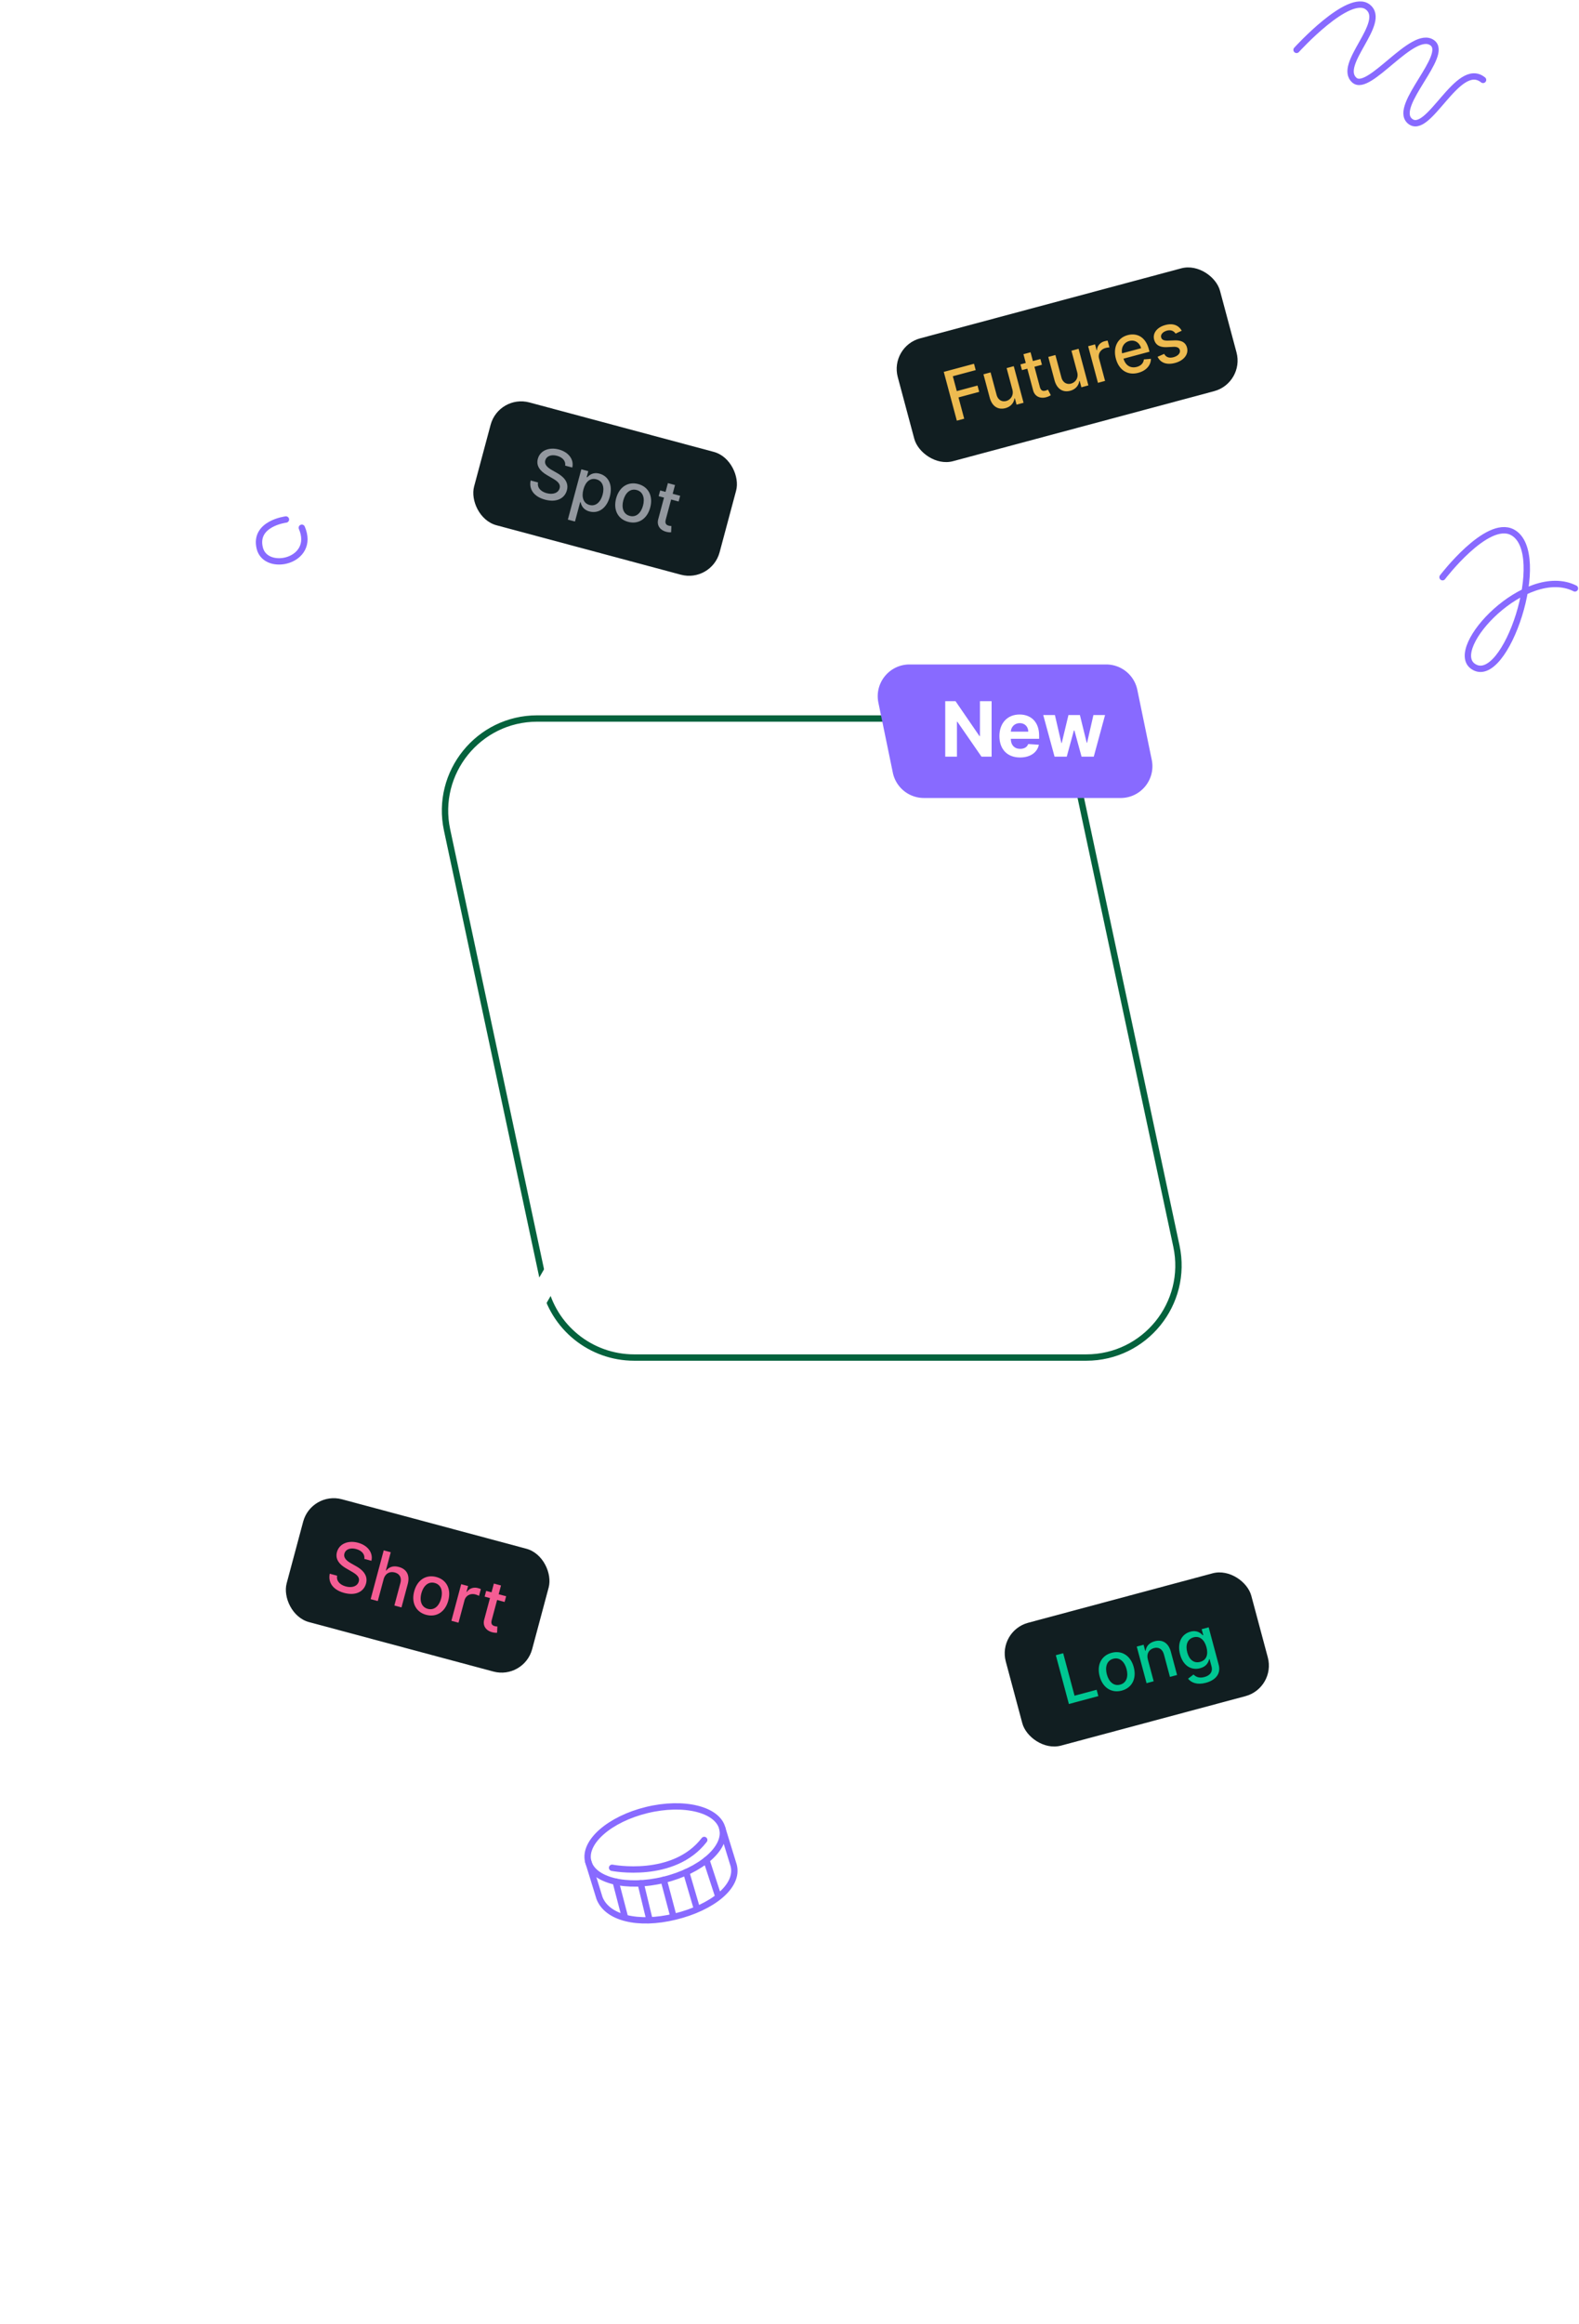<svg width="497" height="731" fill="none" xmlns="http://www.w3.org/2000/svg"><rect x="280" y="109" width="105" height="40" rx="9.96" transform="rotate(-15 280 109)" fill="#111e21"/><path d="m301.17 132.315 2.316-.62-1.793-6.692 6.519-1.747-.532-1.986-6.519 1.747-1.253-4.676 7.201-1.93-.534-1.993-9.517 2.55 4.112 15.347Zm17.476-9.799c.532 1.954-.673 3.273-1.932 3.61-1.386.372-2.614-.375-3.034-1.942l-1.89-7.051-2.24.6 1.961 7.321c.766 2.856 2.729 3.92 4.94 3.327 1.731-.463 2.663-1.693 2.865-3.064l.12-.033.534 1.994 2.204-.591-3.085-11.51-2.248.602 1.805 6.737Zm8.827-9.586-2.361.633-.738-2.758-2.241.601.739 2.757-1.686.452.482 1.799 1.686-.452 1.821 6.797c.553 2.093 2.42 2.677 4.178 2.165.71-.198 1.154-.461 1.39-.629l-.901-1.743c-.141.07-.401.212-.76.309-.727.194-1.443.129-1.791-1.167l-1.697-6.332 2.361-.633-.482-1.799Zm11.575 4.12c.532 1.953-.673 3.272-1.932 3.61-1.386.371-2.615-.376-3.034-1.942l-1.89-7.052-2.24.6 1.961 7.322c.765 2.855 2.729 3.919 4.94 3.327 1.731-.464 2.663-1.694 2.865-3.065l.12-.032.534 1.993 2.203-.59-3.084-11.511-2.248.603 1.805 6.737Zm6.538 3.364 2.241-.6-1.884-7.03c-.403-1.506.467-2.904 2.056-3.329a5.47 5.47 0 0 1 1.205-.179l-.574-2.143c-.233.03-.681.126-.966.203-1.349.361-2.298 1.435-2.387 2.784l-.119.032-.49-1.829-2.166.581 3.084 11.51Zm12.71-3.157c2.51-.672 3.955-2.385 3.963-4.395l-2.223.186c-.114 1.195-.939 2.011-2.213 2.352-1.919.514-3.541-.384-4.195-2.586l8.183-2.193-.213-.794c-1.114-4.159-4.038-5.119-6.646-4.42-3.207.859-4.666 3.869-3.718 7.406.958 3.574 3.667 5.354 7.062 4.444Zm-5.111-6.124c-.348-1.658.457-3.391 2.278-3.879 1.739-.466 3.223.518 3.702 2.277l-5.98 1.602Zm18.767-7.109c-.944-1.666-2.659-2.46-5.147-1.793-2.6.697-4.076 2.562-3.53 4.6.438 1.634 1.718 2.455 4.005 2.357l2.063-.095c1.175-.05 1.825.306 2.018 1.025.238.892-.526 1.844-1.995 2.238-1.342.359-2.358.013-2.931-1.046l-2.077.91c.92 1.938 2.921 2.63 5.507 1.938 2.78-.745 4.31-2.738 3.752-4.821-.436-1.626-1.739-2.353-3.983-2.274l-1.941.07c-1.346.04-2.008-.241-2.209-1.022-.245-.882.546-1.769 1.82-2.11 1.394-.374 2.245.225 2.714.927l1.934-.904Z" fill="#EEBB50"/><rect x="157" y="124.003" width="80" height="40" rx="9.96" transform="rotate(15 157 124.003)" fill="#111e21"/><path d="m177.893 146.46 2.234.599c.591-2.476-1.105-4.842-4.222-5.677-3.08-.826-5.912.303-6.621 2.948-.572 2.136.621 3.797 2.908 5.125l1.681.98c1.524.874 2.646 1.753 2.281 3.117-.402 1.499-2.098 2.105-4.069 1.577-1.784-.478-3.055-1.67-2.742-3.378l-2.323-.622c-.595 2.82 1.096 5.113 4.536 6.034 3.604.966 6.188-.373 6.885-2.974.741-2.765-1.438-4.497-3.257-5.499l-1.395-.791c-1.116-.629-2.562-1.618-2.161-3.085.349-1.304 1.8-1.952 3.688-1.446 1.761.472 2.792 1.632 2.577 3.092Zm.842 16.98 2.241.601 1.636-6.108.135.036c.208.843.689 2.346 2.787 2.908 2.788.747 5.41-.944 6.408-4.669.999-3.732-.466-6.477-3.246-7.222-2.135-.573-3.257.524-3.845 1.13l-.187-.05.5-1.866-2.188-.587-4.241 15.827Zm4.894-9.483c.645-2.406 2.122-3.721 4.078-3.197 2.03.545 2.59 2.534 1.977 4.819-.618 2.309-2.139 3.788-4.14 3.252-1.926-.516-2.563-2.454-1.915-4.874Zm14.073 10.188c3.245.87 6.002-.938 6.956-4.497.96-3.582-.524-6.526-3.769-7.395-3.245-.87-6.002.937-6.962 4.519-.954 3.56.53 6.504 3.775 7.373Zm.512-1.879c-2.121-.568-2.614-2.684-2.022-4.895.59-2.203 2.081-3.811 4.202-3.243 2.106.564 2.593 2.703 2.003 4.906-.593 2.211-2.078 3.797-4.183 3.232Zm15.874-6.316-2.36-.633.739-2.757-2.241-.601-.739 2.758-1.686-.452-.482 1.799 1.686.452-1.821 6.796c-.568 2.089.757 3.529 2.536 3.965.714.183 1.23.177 1.518.15l.091-1.96c-.158-.01-.453-.017-.813-.113-.727-.195-1.314-.609-.967-1.906l1.697-6.332 2.36.632.482-1.798Z" fill="#93989f"/><g filter="url(#a)"><path d="M125.786 313.293C121.779 294.616 136.016 277 155.119 277H270.21c14.143 0 26.365 9.878 29.332 23.707l24.672 115c4.007 18.677-10.23 36.293-29.333 36.293H179.79c-14.143 0-26.365-9.878-29.332-23.707l-24.672-115Z" fill="#07C37A"/></g><path d="M169.08 226h142.315c13.683 0 25.504 9.564 28.361 22.946l30.525 143C374.134 409.993 360.374 427 341.92 427H199.605c-13.683 0-25.504-9.564-28.361-22.946l-30.525-143C136.866 243.007 150.626 226 169.08 226Z" stroke="#04623D" stroke-width="2"/><path d="M276.481 221.021C275.2 214.816 279.939 209 286.274 209h61.912a10 10 0 0 1 9.794 7.979l4.539 22c1.281 6.205-3.458 12.021-9.793 12.021h-61.912a10 10 0 0 1-9.794-7.979l-4.539-22Z" fill="#886aff"/><path fill="#fff" d="M312.116 220.545h-3.673v10.978h-.153l-7.534-10.978h-3.239V238h3.69v-10.986h.128L308.929 238h3.187v-17.455Zm8.947 17.711c3.239 0 5.421-1.577 5.932-4.006l-3.358-.222c-.366.998-1.304 1.517-2.514 1.517-1.815 0-2.966-1.201-2.966-3.153v-.008h8.915v-.998c0-4.448-2.693-6.647-6.154-6.647-3.852 0-6.349 2.735-6.349 6.775 0 4.151 2.463 6.742 6.494 6.742Zm-2.906-8.122c.077-1.492 1.21-2.685 2.821-2.685 1.577 0 2.668 1.125 2.676 2.685h-5.497ZM331.93 238h3.835l2.25-8.233h.162l2.25 8.233h3.844l3.554-13.091h-3.665l-1.995 8.744h-.11l-2.148-8.744h-3.605l-2.114 8.796h-.119l-2.029-8.796h-3.673L331.93 238Z"/><mask id="b" style="mask-type:alpha" maskUnits="userSpaceOnUse" x="125" y="277" width="200" height="175"><path d="M125.786 313.293C121.779 294.616 136.016 277 155.119 277H270.21c14.143 0 26.365 9.878 29.332 23.707l24.672 115c4.007 18.677-10.23 36.293-29.333 36.293H179.79c-14.143 0-26.365-9.878-29.332-23.707l-24.672-115Z" fill="#07C37A"/></mask><g mask="url(#b)"><path d="m154 435 48.102-83.06a1 1 0 0 1 1.66-.107l19.045 24.902a1 1 0 0 0 1.649-.088L267.975 305m0 0-28.009 9.733M267.975 305 274 333.5" stroke="#fff" stroke-width="6" stroke-linecap="round"/></g><rect x="314" y="513" width="80" height="40" rx="9.96" transform="rotate(-15 314 513)" fill="#111e21"/><path d="m336.439 535.975 9.269-2.483-.534-1.994-6.954 1.864-3.578-13.354-2.316.62 4.113 15.347Zm16.642-4.21c3.245-.869 4.729-3.813 3.775-7.373-.96-3.582-3.717-5.389-6.962-4.52-3.245.87-4.729 3.814-3.769 7.396.954 3.559 3.711 5.367 6.956 4.497Zm-.497-1.883c-2.12.568-3.606-1.018-4.198-3.228-.59-2.203-.103-4.342 2.018-4.91 2.105-.564 3.597 1.044 4.187 3.247.592 2.211.099 4.327-2.007 4.891Zm8.711-7.892c-.492-1.836.351-3.186 1.909-3.604 1.522-.407 2.71.342 3.158 2.013l1.89 7.052 2.24-.6-1.961-7.322c-.763-2.847-2.729-3.919-5.082-3.289-1.731.464-2.648 1.569-2.853 2.933l-.142.039-.502-1.874-2.151.576 3.084 11.511 2.241-.6-1.831-6.835Zm18.249 7.319c2.93-.785 4.834-2.733 4.041-5.693l-3.153-11.766-2.195.589.5 1.866-.165.044c-.588-.606-1.732-1.697-3.875-1.122-2.78.744-4.238 3.488-3.256 7.153.984 3.672 3.599 5.067 6.319 4.339 2.113-.567 2.611-1.977 2.819-2.82l.142-.038.607 2.263c.484 1.806-.544 2.917-2.245 3.373-1.866.5-2.844-.242-3.418-.795l-1.713 1.31c.984 1.246 2.842 2.034 5.592 1.297Zm-1.787-6.581c-2.001.536-3.454-.721-4.061-2.985-.592-2.21-.033-4.199 1.991-4.742 1.955-.524 3.432.791 4.057 3.122.636 2.376-.054 4.087-1.987 4.605Z" fill="#00C792"/><rect x="98.001" y="469.003" width="80" height="40" rx="9.96" transform="rotate(15 98 469.003)" fill="#111e21"/><path d="m114.669 490.328 2.233.599c.591-2.476-1.104-4.842-4.222-5.677-3.08-.826-5.912.303-6.621 2.948-.572 2.136.621 3.797 2.908 5.125l1.681.98c1.525.874 2.647 1.753 2.281 3.117-.401 1.499-2.098 2.105-4.069 1.577-1.783-.478-3.054-1.67-2.741-3.377l-2.323-.623c-.595 2.82 1.095 5.113 4.535 6.034 3.605.966 6.188-.373 6.885-2.974.741-2.765-1.437-4.497-3.257-5.499l-1.394-.791c-1.117-.629-2.563-1.618-2.162-3.085.35-1.304 1.8-1.952 3.689-1.446 1.761.472 2.791 1.632 2.577 3.092Zm6.07 6.43c.492-1.836 1.934-2.574 3.531-2.146 1.543.413 2.202 1.642 1.75 3.328l-1.889 7.052 2.24.6 1.962-7.321c.769-2.87-.411-4.761-2.779-5.395-1.791-.48-3.079.01-3.952 1.109l-.142-.038 1.53-5.71-2.211-.592-4.112 15.347 2.241.6 1.831-6.834Zm13.409 11.167c3.245.869 6.002-.938 6.956-4.498.959-3.582-.525-6.525-3.77-7.395-3.244-.869-6.002.938-6.962 4.52-.953 3.56.531 6.503 3.776 7.373Zm.511-1.879c-2.121-.568-2.614-2.684-2.021-4.895.59-2.203 2.081-3.812 4.202-3.243 2.106.564 2.593 2.702 2.002 4.906-.592 2.21-2.077 3.796-4.183 3.232Zm7.418 3.754 2.24.601 1.884-7.029c.403-1.507 1.856-2.282 3.445-1.856.464.124.967.347 1.133.448l.574-2.143a9.149 9.149 0 0 0-.938-.308c-1.349-.361-2.708.094-3.458 1.218l-.12-.032.49-1.829-2.166-.58-3.084 11.51Zm17.236-7.718-2.361-.633.739-2.757-2.24-.601-.739 2.758-1.686-.452-.482 1.799 1.686.452-1.821 6.796c-.568 2.089.757 3.529 2.536 3.965.713.183 1.229.177 1.518.15l.091-1.96c-.158-.01-.453-.017-.813-.113-.727-.195-1.315-.609-.967-1.906l1.696-6.332 2.361.632.482-1.798Z" fill="#F55D94"/><path d="M454.05 181.55S468 163.23 476 167.4c12 6.26-2.27 49.3-12.37 42.18-8.14-5.74 16.64-32.22 32.09-24.5" stroke-width="2" stroke-miterlimit="10" stroke-linecap="round" stroke="#886aff"/><path d="M208.915 591.286c11.667-2.833 19.932-10.046 18.459-16.111-1.473-6.064-12.125-8.684-23.792-5.85-11.668 2.833-19.933 10.046-18.46 16.111 1.473 6.064 12.125 8.684 23.793 5.85Z" stroke-width="2" stroke-linecap="round" stroke-linejoin="round" stroke="#886aff"/><path d="m185.12 585.44 3.57 11.56c2.4 6.26 12.12 8.68 23.79 5.85s20.14-9.56 18.45-16.1l-3.56-11.57M193.78 591.83l2.97 11.4M201.65 592.37l2.8 11.57M208.91 591.29l3.09 11.64M215.98 588.87l3.41 11.61M222.34 585.05l3.73 11.4" stroke-width="2" stroke-linecap="round" stroke-linejoin="round" stroke="#886aff"/><path d="M192.66 587.49s19.34 3.8 29-8.75" stroke-width="2" stroke-linecap="round" stroke-linejoin="round" stroke="#886aff"/><path d="M90 163.4s-10.13 1.24-8.24 9c1.89 7.76 17.78 4.19 13.24-6.4M408.1 15.69S424.6-2.5 430.55 2.23c6.21 4.93-9.86 18.1-4.23 23 4.61 4 18.33-16.09 24.45-11.8 5.51 3.87-12.3 19.73-7.09 24.57 5.81 5.33 15.14-19.3 23.12-12.87" stroke-width="2" stroke-miterlimit="10" stroke-linecap="round" stroke="#886aff"/><defs><filter id="a" x="45.107" y="277" width="359.785" height="454" filterUnits="userSpaceOnUse" color-interpolation-filters="sRGB"><feFlood flood-opacity="0" result="BackgroundImageFix"/><feColorMatrix in="SourceAlpha" values="0 0 0 0 0 0 0 0 0 0 0 0 0 0 0 0 0 0 127 0" result="hardAlpha"/><feOffset dy="132.505"/><feGaussianBlur stdDeviation="5.406"/><feColorMatrix values="0 0 0 0 0.078 0 0 0 0 0.749 0 0 0 0 0.387 0 0 0 0.038 0"/><feBlend in2="BackgroundImageFix" result="effect1_dropShadow_4999_29506"/><feColorMatrix in="SourceAlpha" values="0 0 0 0 0 0 0 0 0 0 0 0 0 0 0 0 0 0 127 0" result="hardAlpha"/><feOffset dy="160.106"/><feGaussianBlur stdDeviation="14.75"/><feColorMatrix values="0 0 0 0 0.078 0 0 0 0 0.749 0 0 0 0 0.388 0 0 0 0.051 0"/><feBlend in2="effect1_dropShadow_4999_29506" result="effect2_dropShadow_4999_29506"/><feColorMatrix in="SourceAlpha" values="0 0 0 0 0 0 0 0 0 0 0 0 0 0 0 0 0 0 127 0" result="hardAlpha"/><feOffset dy="182.654"/><feGaussianBlur stdDeviation="26.719"/><feColorMatrix values="0 0 0 0 0.078 0 0 0 0 0.749 0 0 0 0 0.388 0 0 0 0.057 0"/><feBlend in2="effect2_dropShadow_4999_29506" result="effect3_dropShadow_4999_29506"/><feColorMatrix in="SourceAlpha" values="0 0 0 0 0 0 0 0 0 0 0 0 0 0 0 0 0 0 127 0" result="hardAlpha"/><feOffset dy="199"/><feGaussianBlur stdDeviation="40"/><feColorMatrix values="0 0 0 0 0.078 0 0 0 0 0.749 0 0 0 0 0.388 0 0 0 0.08 0"/><feBlend in2="effect3_dropShadow_4999_29506" result="effect4_dropShadow_4999_29506"/><feBlend in="SourceGraphic" in2="effect4_dropShadow_4999_29506" result="shape"/></filter></defs></svg>